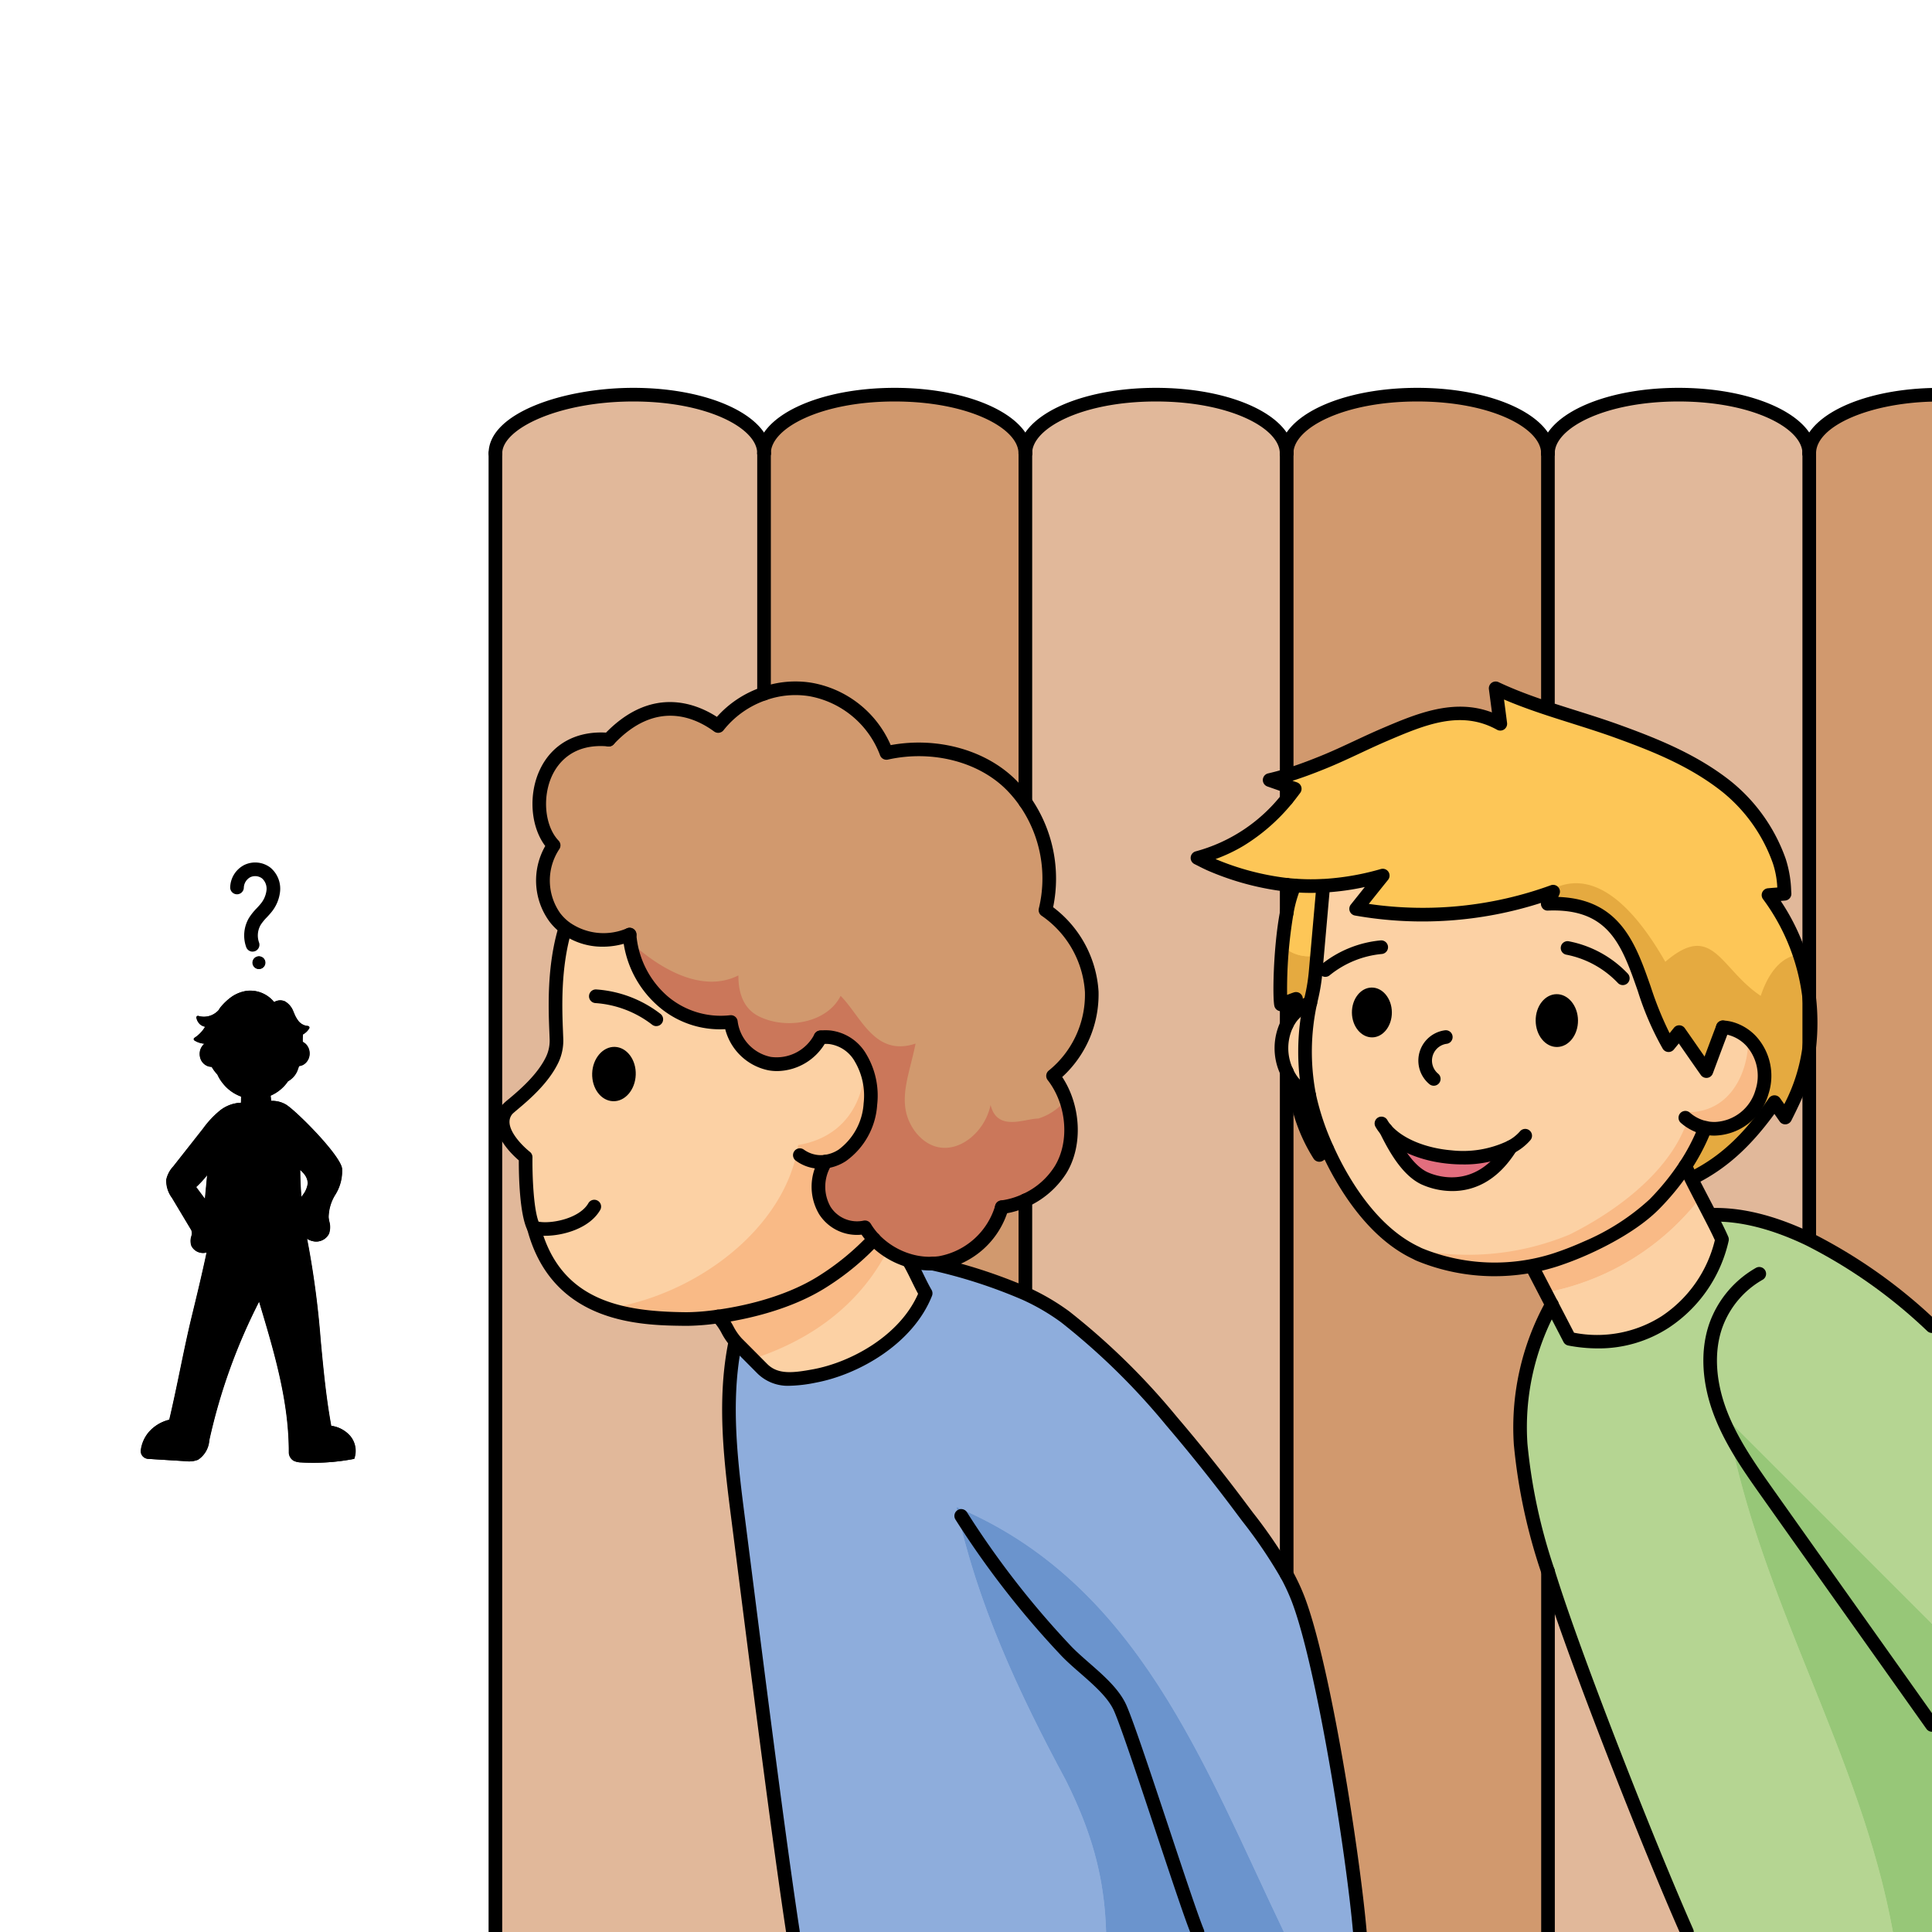 <svg id="Layer_1" data-name="Layer 1" xmlns="http://www.w3.org/2000/svg" width="100mm" height="100mm" viewBox="0 0 283.465 283.465">
  <g>
    <path d="M227.074,230.565a82.062,82.062,0,0,1-4.01-18.67,37.194,37.194,0,0,1,4.57-20.47c.84,1.62,1.69,3.25,2.6,5.01a18.747,18.747,0,0,0,14.05-2.48,19.726,19.726,0,0,0,8.32-12.09c-.4-.94-1.04-2.2-1.75-3.57l.1-.05c4.68-.16,9.62,1.27,14.42,3.57a75.134,75.134,0,0,1,18.04,12.76v88.89h-35.95c-5.64-12.77-16.09-39.35-19.96-51.53C227.354,231.475,227.214,231.025,227.074,230.565Z" fill="#b5d592"/>
    <path d="M283.414,57.925v136.65a75.134,75.134,0,0,0-18.04-12.76l.03-.06v-28.07c.01-.05.01-.11.02-.16a32.548,32.548,0,0,0-.02-7.12V66.515C265.4,61.935,273.374,58.185,283.414,57.925Z" fill="#d1996e"/>
    <path d="M265.4,153.685v28.07l-.03.06c-4.8-2.3-9.74-3.73-14.42-3.57l-.1.05c-.92-1.79-1.96-3.75-2.76-5.36l.21-.1c5.14-2.58,8.62-6.28,12-11.13.54.75,1.04,1.49,1.58,2.26C263.574,160.615,264.994,157.505,265.4,153.685Z" fill="#e1b89a"/>
    <path d="M265.4,146.405v7.28c-.41,3.82-1.83,6.93-3.52,10.28-.54-.77-1.04-1.51-1.58-2.26-3.38,4.85-6.86,8.55-12,11.13l-.21.1c-.34-.7-.64-1.32-.87-1.85a29.972,29.972,0,0,0,2.76-5.23l.1-.4c.14.03.3.06.45.09a6.376,6.376,0,0,0,.87.07,7.433,7.433,0,0,0,7.08-5.45,7.618,7.618,0,0,0-1.61-7.43,6.524,6.524,0,0,0-2.87-1.79,5.111,5.111,0,0,0-1.28-.21c-.87,2.28-1.56,4.14-2.41,6.42-1.34-1.9-2.65-3.81-3.99-5.72q-.78.975-1.56,1.92c-5.43-8.87-4.09-21.28-17.73-20.75.27-.6.53-1.19.79-1.78a56.3,56.3,0,0,1-28.9,2.52c1.3-1.63,2.59-3.26,3.9-4.88a39.529,39.529,0,0,1-8.27,1.47c-.15.01-.31.02-.46.02a31.251,31.251,0,0,1-4.22-.04c-.38-.02-.76-.06-1.14-.1-.05,0-.08-.01-.13-.01a39.719,39.719,0,0,1-10.65-2.82c-.81-.33-1.54-.72-2.31-1.11a25,25,0,0,0,13.09-8.62c.41-.49.79-1,1.18-1.52-.03-.02-.07-.02-.1-.04-.37-.12-.72-.25-1.08-.37-.83-.3-1.67-.59-2.5-.88.85-.2,1.68-.42,2.5-.67,1.79-.54,3.54-1.2,5.32-1.92,3.04-1.23,5.97-2.75,9.01-4.05,5.62-2.4,11.28-4.78,17.01-1.61-.22-1.73-.45-3.46-.68-5.21,1.73.82,3.5,1.52,5.29,2.16,3.93,1.41,7.96,2.52,11.98,3.94,5.82,2.09,11.58,4.35,16.55,8.27a24.448,24.448,0,0,1,7.8,11,17.3,17.3,0,0,1,.77,4.78c-.79.07-1.59.12-2.36.19A31.439,31.439,0,0,1,265.4,146.405Z" fill="#fdc657"/>
    <path d="M265.4,66.515v79.89a31.439,31.439,0,0,0-5.98-15.08c.77-.07,1.57-.12,2.36-.19a17.3,17.3,0,0,0-.77-4.78,24.448,24.448,0,0,0-7.8-11c-4.97-3.92-10.73-6.18-16.55-8.27-4.02-1.42-8.05-2.53-11.98-3.94l2.38-.06V66.515c0-4.75,8.59-8.61,19.17-8.61S265.4,61.765,265.4,66.515Z" fill="#e1b89a"/>
    <path d="M221.6,168.3a16.186,16.186,0,0,1-8.76,1.48c-4.21-.35-7.77-1.95-9.56-4.03,1.38,2.83,3.19,5.93,5.59,7.1C210.744,173.755,217.054,175.635,221.6,168.3Zm28.48-2.84-.1.4a29.972,29.972,0,0,1-2.76,5.23,37.686,37.686,0,0,1-4.44,5.49l-.12.12a34.627,34.627,0,0,1-9.92,6.37,46.789,46.789,0,0,1-4.6,1.79,29.539,29.539,0,0,1-3.36.86,29.049,29.049,0,0,1-16.48-1.61,3.847,3.847,0,0,1-.5-.24c-3.95-1.84-7.2-5.29-9.72-9.09a43.794,43.794,0,0,1-3.4-6.21,37.575,37.575,0,0,1-2.64-7.86c-.01-.07-.03-.13-.04-.2a33.886,33.886,0,0,1,.2-13.39c.05-.23.11-.46.16-.69a27.265,27.265,0,0,0,.63-3.93c.39-4.39,1.1-12.46,1.1-12.46v-.08c.15,0,.31-.01.46-.02a39.529,39.529,0,0,0,8.27-1.47c-1.31,1.62-2.6,3.25-3.9,4.88a56.3,56.3,0,0,0,28.9-2.52c-.26.59-.52,1.18-.79,1.78,13.64-.53,12.3,11.88,17.73,20.75q.78-.945,1.56-1.92c1.34,1.91,2.65,3.82,3.99,5.72.85-2.28,1.54-4.14,2.41-6.42a5.111,5.111,0,0,1,1.28.21,6.524,6.524,0,0,1,2.87,1.79,7.618,7.618,0,0,1,1.61,7.43,7.433,7.433,0,0,1-7.08,5.45,6.376,6.376,0,0,1-.87-.07C250.384,165.515,250.224,165.485,250.084,165.455Z" fill="#fcd1a4"/>
    <path d="M250.854,178.3c.71,1.37,1.35,2.63,1.75,3.57a19.726,19.726,0,0,1-8.32,12.09,18.747,18.747,0,0,1-14.05,2.48c-.91-1.76-1.76-3.39-2.6-5.01-.91-1.75-1.81-3.49-2.79-5.38l-.06-.33a29.539,29.539,0,0,0,3.36-.86,46.789,46.789,0,0,0,4.6-1.79,34.627,34.627,0,0,0,9.92-6.37l.12-.12a37.686,37.686,0,0,0,4.44-5.49c.23.53.53,1.15.87,1.85C248.894,174.545,249.934,176.505,250.854,178.3Z" fill="#fcd1a4"/>
    <path d="M247.464,283.465h-20.39v-52.9c.14.46.28.91.43,1.37C231.374,244.115,241.824,270.7,247.464,283.465Z" fill="#e1b89a"/>
    <path d="M231.474,149.705c.02,2.14-1.35,3.89-3.07,3.91s-3.12-1.71-3.14-3.85,1.35-3.88,3.06-3.9S231.444,147.565,231.474,149.705Z"/>
    <path d="M227.074,230.565v52.9h-27.6c-1.01-11.7-5.37-39.26-9.07-48.88a29.93,29.93,0,0,0-1.67-3.58v-73.77a7.623,7.623,0,0,0,1.16,1.83,24.191,24.191,0,0,0,3.63,10.39c.33-.22.83-.67,1.16-.89a43.794,43.794,0,0,0,3.4,6.21c2.52,3.8,5.77,7.25,9.72,9.09a3.847,3.847,0,0,0,.5.24,29.049,29.049,0,0,0,16.48,1.61l.06.33c.98,1.89,1.88,3.63,2.79,5.38a37.194,37.194,0,0,0-4.57,20.47A82.062,82.062,0,0,0,227.074,230.565Z" fill="#d1996e"/>
    <path d="M227.064,66.515v36.57l-2.38.06c-1.79-.64-3.56-1.34-5.29-2.16.23,1.75.46,3.48.68,5.21-5.73-3.17-11.39-.79-17.01,1.61-3.04,1.3-5.97,2.82-9.01,4.05-1.78.72-3.53,1.38-5.32,1.92V66.515h-.01c0-4.75,8.59-8.61,19.17-8.61S227.064,61.765,227.064,66.515Z" fill="#d1996e"/>
    <path d="M212.844,169.775a16.186,16.186,0,0,0,8.76-1.48c-4.55,7.34-10.86,5.46-12.73,4.55-2.4-1.17-4.21-4.27-5.59-7.1C205.074,167.825,208.634,169.425,212.844,169.775Z" fill="#e26e7e"/>
    <path d="M204.164,148.515c.02,2.02-1.28,3.68-2.89,3.69s-2.95-1.6-2.97-3.62,1.28-3.67,2.89-3.69S204.144,146.5,204.164,148.515Z"/>
    <path d="M175.644,283.465h-59.35c-2.35-15.38-6.14-45.79-7.99-60.23-1.1-8.58-2.2-17.33-.57-25.82l.34-.34q1.86,1.86,3.72,3.74c2.05,2.07,4.92,1.57,7.68,1.06,6.51-1.22,13.76-5.74,16.29-12.12-.84-1.44-1.53-3.13-2.37-4.57l.06-.19a10.809,10.809,0,0,0,3.34.4,74.705,74.705,0,0,1,13.55,4.38,32.343,32.343,0,0,1,5.89,3.43,100.7,100.7,0,0,1,15.6,15.29q5.34,6.255,10.26,12.85a83.6,83.6,0,0,1,6.64,9.66,29.93,29.93,0,0,1,1.67,3.58c3.7,9.62,8.06,37.18,9.07,48.88Z" fill="#8eaddc"/>
    <path d="M192.044,160.705a37.575,37.575,0,0,0,2.64,7.86c-.33.22-.83.67-1.16.89a24.191,24.191,0,0,1-3.63-10.39A6.455,6.455,0,0,0,192.044,160.705Z" fill="#fdc657"/>
    <path d="M194.094,129.955v.08s-.71,8.07-1.1,12.46a27.265,27.265,0,0,1-.63,3.93c-.05.23-.11.46-.16.69a6.719,6.719,0,0,0-2.33,1.59l-.03-.03c.07-.86.16-1.57.26-2.12-.39.12-.89.33-1.37.51a8.741,8.741,0,0,1-.84.3,60.1,60.1,0,0,1,.84-13.42,18.777,18.777,0,0,1,1.14-4.03A31.251,31.251,0,0,0,194.094,129.955Z" fill="#fdc657"/>
    <path d="M188.734,150.335a7.139,7.139,0,0,1,.52-.89,4.682,4.682,0,0,1,.62-.74,6.719,6.719,0,0,1,2.33-1.59,33.886,33.886,0,0,0-.2,13.39c.01.07.03.13.04.2a6.455,6.455,0,0,1-2.15-1.64,7.623,7.623,0,0,1-1.16-1.83v-.01a1.923,1.923,0,0,1-.12-.25A8.073,8.073,0,0,1,188.734,150.335Z" fill="#fcd1a4"/>
    <path d="M188.734,157.235v73.77a83.6,83.6,0,0,0-6.64-9.66q-4.92-6.6-10.26-12.85a100.7,100.7,0,0,0-15.6-15.29,32.343,32.343,0,0,0-5.89-3.43l.05-.11v-13.55a11.7,11.7,0,0,0,5.17-4.5c2.49-4.07,1.82-10-1.11-13.76a15.35,15.35,0,0,0,5.68-12.36,15.686,15.686,0,0,0-6.79-11.96,19.761,19.761,0,0,0-2.95-15.87V66.515h-.01c0-4.75,8.58-8.61,19.17-8.61s19.17,3.86,19.17,8.61h.01v47.26c-.82.25-1.65.47-2.5.67.83.29,1.67.58,2.5.88v1.93a25,25,0,0,1-13.09,8.62c.77.39,1.5.78,2.31,1.11a39.719,39.719,0,0,0,10.65,2.82c.05,0,.08.01.13.01v4.13a60.1,60.1,0,0,0-.84,13.42,8.741,8.741,0,0,0,.84-.3v3.27a8.073,8.073,0,0,0-.12,6.64,1.923,1.923,0,0,0,.12.25Z" fill="#e1b89a"/>
    <path d="M160.134,145.5a15.35,15.35,0,0,1-5.68,12.36c2.93,3.76,3.6,9.69,1.11,13.76a11.7,11.7,0,0,1-5.17,4.5,11.965,11.965,0,0,1-3.46,1.01v.01a11.568,11.568,0,0,1-9.14,8.18c-.33.04-.67.07-1,.08a10.809,10.809,0,0,1-3.34-.4,11.654,11.654,0,0,1-5.28-3.17,10.706,10.706,0,0,1-1.32-1.75,5.587,5.587,0,0,1-5.88-2.46,6.942,6.942,0,0,1,.11-7.17v-.01a5.913,5.913,0,0,0,2.45-.92,10.091,10.091,0,0,0,4.12-7.52,10.858,10.858,0,0,0-1.41-6.72,6.087,6.087,0,0,0-4.54-3.08,6.969,6.969,0,0,0-1.37.01,6.929,6.929,0,0,1-13.15-2.26,12.98,12.98,0,0,1-9.95-3.03,14.35,14.35,0,0,1-4.92-9.78,9.652,9.652,0,0,1-9.39-.99,7.787,7.787,0,0,1-1.58-1.56,9.257,9.257,0,0,1-.16-10.55c-4.19-4.39-2.48-16.49,8.08-15.51,6.49-6.92,12.8-4.4,16.06-2a14.48,14.48,0,0,1,6.73-4.75,13.86,13.86,0,0,1,6.76-.62,14.626,14.626,0,0,1,11.2,9.32c6.41-1.43,13.86.12,18.44,4.83a19.009,19.009,0,0,1,1.94,2.36,19.761,19.761,0,0,1,2.95,15.87A15.686,15.686,0,0,1,160.134,145.5Z" fill="#d1996e"/>
    <path d="M150.394,176.115v13.55l-.05.11a74.705,74.705,0,0,0-13.55-4.38c.33-.01.67-.04,1-.08a11.568,11.568,0,0,0,9.14-8.18v-.01A11.965,11.965,0,0,0,150.394,176.115Z" fill="#d1996e"/>
    <path d="M150.394,66.515v51.15a19.009,19.009,0,0,0-1.94-2.36c-4.58-4.71-12.03-6.26-18.44-4.83a14.626,14.626,0,0,0-11.2-9.32,13.86,13.86,0,0,0-6.76.62V66.515h-.01c0-4.75,8.58-8.61,19.17-8.61s19.17,3.86,19.17,8.61Z" fill="#d1996e"/>
    <path d="M133.394,185.185c.84,1.44,1.53,3.13,2.37,4.57-2.53,6.38-9.78,10.9-16.29,12.12-2.76.51-5.63,1.01-7.68-1.06q-1.86-1.875-3.72-3.74c-1.19-1.2-2.38-2.39-3.57-3.59l-.02-.22c4.82-.57,11.44-2.16,16.41-5.39a37.907,37.907,0,0,0,7.28-6.05,11.654,11.654,0,0,0,5.28,3.17Z" fill="#fcd1a4"/>
    <path d="M121.084,170.435v.01a6.942,6.942,0,0,0-.11,7.17,5.587,5.587,0,0,0,5.88,2.46,10.706,10.706,0,0,0,1.32,1.75,37.907,37.907,0,0,1-7.28,6.05c-4.97,3.23-11.59,4.82-16.41,5.39-.64.08-1.25.14-1.82.18-.86.06-1.63.09-2.28.08-7.86-.09-18.71-.99-22.06-13.22l-.03-.14c-1.34-2.41-1.22-10.38-1.22-10.38-1.04-.83-3.37-3.04-3.37-5.18a2.769,2.769,0,0,1,.65-1.79c.52-.65,4.92-3.66,6.67-7.45a6.558,6.558,0,0,0,.57-2.93c-.1-3.09-.62-9.91,1.29-16.23l.04-.06a9.652,9.652,0,0,0,9.39.99,14.35,14.35,0,0,0,4.92,9.78,12.98,12.98,0,0,0,9.95,3.03,6.929,6.929,0,0,0,13.15,2.26,6.969,6.969,0,0,1,1.37-.01,6.087,6.087,0,0,1,4.54,3.08,10.858,10.858,0,0,1,1.41,6.72,10.091,10.091,0,0,1-4.12,7.52A5.913,5.913,0,0,1,121.084,170.435Z" fill="#fcd1a4"/>
    <path d="M116.294,283.465H72.634V164.605H73.7c0,2.14,2.33,4.35,3.37,5.18,0,0-.12,7.97,1.22,10.38l.03.14c3.35,12.23,14.2,13.13,22.06,13.22.65.01,1.42-.02,2.28-.08.57-.04,1.18-.1,1.82-.18l.02.22c1.19,1.2,2.38,2.39,3.57,3.59l-.34.34c-1.63,8.49-.53,17.24.57,25.82C110.154,237.675,113.944,268.085,116.294,283.465Z" fill="#e1b89a"/>
    <path d="M112.054,66.515v35.26a14.48,14.48,0,0,0-6.73,4.75c-3.26-2.4-9.57-4.92-16.06,2-10.56-.98-12.27,11.12-8.08,15.51a9.257,9.257,0,0,0,.16,10.55,7.787,7.787,0,0,0,1.58,1.56l-.04.06c-1.91,6.32-1.39,13.14-1.29,16.23a6.558,6.558,0,0,1-.57,2.93c-1.75,3.79-6.15,6.8-6.67,7.45a2.769,2.769,0,0,0-.65,1.79h-1.07V66.515c0-4.75,9.65-8.61,20.24-8.61s19.17,3.86,19.17,8.61Z" fill="#e1b89a"/>
    <path d="M90.174,153.6c1.76.07,3.13,1.9,3.05,4.1s-1.57,3.94-3.34,3.87-3.12-1.89-3.05-4.09S88.414,153.535,90.174,153.6Z"/>
    <circle cx="37.964" cy="141.245" r="0.93"/>
    <path d="M51.354,210.685a4.471,4.471,0,0,0-2.79-1.49c-.76-4.13-1.16-8.4-1.55-12.54a132.364,132.364,0,0,0-1.76-13.65c-.08-.43-.16-.85-.24-1.27a2.608,2.608,0,0,0,.97.39,2.092,2.092,0,0,0,2.26-1.12,3.06,3.06,0,0,0,.03-1.82,4.357,4.357,0,0,1-.09-.6,6.386,6.386,0,0,1,.99-3.31,6.523,6.523,0,0,0,.98-3.84c-.31-2.06-6.97-8.7-8.31-9.42a3.992,3.992,0,0,0-2.09-.49.433.433,0,0,1-.01-.05c-.01-.17-.03-.35-.07-.72a5.889,5.889,0,0,0,2.04-1.46,5.41,5.41,0,0,0,.51-.65.405.405,0,0,0,.09-.05,3.114,3.114,0,0,0,1.39-1.78c.05-.13.09-.25.12-.34l.01-.06a1.593,1.593,0,0,0,.73-.25,1.9,1.9,0,0,0,.83-1.62,1.946,1.946,0,0,0-.52-1.33,1.69,1.69,0,0,0-.49-.35,9.783,9.783,0,0,1,.03-1.09,2.384,2.384,0,0,0,.92-.89.217.217,0,0,0,.01-.22.259.259,0,0,0-.19-.13,1.976,1.976,0,0,1-1.37-.7,4.412,4.412,0,0,1-.65-1.15c-.05-.11-.1-.23-.15-.35a2.841,2.841,0,0,0-1.22-1.42,1.685,1.685,0,0,0-1.57.12,4.512,4.512,0,0,0-3.88-1.67,5.176,5.176,0,0,0-2.39.92,8.379,8.379,0,0,0-1.67,1.61c-.04.07-.08.13-.12.2a.586.586,0,0,1-.13.17,2.354,2.354,0,0,1-.37.33,2.931,2.931,0,0,1-.84.44,2.9,2.9,0,0,1-1.7.03.2.2,0,0,0-.22.05.2.2,0,0,0-.07.2,1.739,1.739,0,0,0,.57,1.01,1.63,1.63,0,0,0,.71.32,4.965,4.965,0,0,1-1.57,1.63.228.228,0,0,0-.1.19.206.206,0,0,0,.1.19,3.194,3.194,0,0,0,1.47.48,1.914,1.914,0,0,0-.7,1.52,1.964,1.964,0,0,0,.09.59,1.787,1.787,0,0,0,1.21,1.22,1.611,1.611,0,0,0,.44.06h.02a5.6,5.6,0,0,0,.81,1.1l.03.03v.01a5.9,5.9,0,0,0,.52.92,7.293,7.293,0,0,0,.66.81,6.034,6.034,0,0,0,2.31,1.5l-.03.9a5.246,5.246,0,0,0-3.11,1.16,13.983,13.983,0,0,0-2.44,2.61l-4.4,5.59a4.072,4.072,0,0,0-1.01,1.92,4.192,4.192,0,0,0,.83,2.67l2.85,4.76a1.346,1.346,0,0,1-.01.89,2.276,2.276,0,0,0,.01,1.39,1.893,1.893,0,0,0,2.17.99.185.185,0,0,1,.07-.02c-.68,3.22-1.46,6.44-2.22,9.56-.61,2.53-1.15,5.14-1.67,7.66-.5,2.42-1.02,4.92-1.59,7.33a5.763,5.763,0,0,0-2.98,1.78,5.11,5.11,0,0,0-1.19,2.63,1.128,1.128,0,0,0,.23.9,1.153,1.153,0,0,0,.83.43l5.51.34a3.586,3.586,0,0,0,1.8-.21,3.7,3.7,0,0,0,1.65-2.86,84.435,84.435,0,0,1,7.32-20.36l.11.36c2.11,7.04,4.29,14.32,4.26,21.79a1.434,1.434,0,0,0,.71,1.22,2.549,2.549,0,0,0,1.07.24c.62.04,1.23.05,1.84.05a30.857,30.857,0,0,0,5.68-.52l.28-.05.08-.27A3.411,3.411,0,0,0,51.354,210.685Zm-21.3-34.77-1.3-1.75a16.052,16.052,0,0,0,1.63-1.77Zm14.14-.27c-.12-1.38-.17-2.71-.18-4a4.457,4.457,0,0,1,.57.58,2.236,2.236,0,0,1,.56,1.39,3.521,3.521,0,0,1-.8,1.8C44.294,175.5,44.244,175.575,44.194,175.645Z"/>
  </g>
  <path d="M277.734,283.465h5.73v-45.22q-15.063-15.066-30.129-30.13C258.115,234.888,272.946,257.092,277.734,283.465Z" fill="#97c778"/>
  <path d="M265.424,181.815c-4.8-2.3-9.739-3.73-14.419-3.57l-.1.05c.711,1.37,1.351,2.63,1.75,3.57a19.721,19.721,0,0,1-8.319,12.09,18.747,18.747,0,0,1-14.05,2.48c-.91-1.76-1.76-3.39-2.6-5.01a37.185,37.185,0,0,0-4.57,20.47,82.008,82.008,0,0,0,4.01,18.67c.14.46.279.91.429,1.37,3.87,12.18,14.321,38.76,19.961,51.53h30.219c-4.788-26.373-19.619-48.577-24.4-75.35q15.064,15.064,30.129,30.13v-43.67A75.094,75.094,0,0,0,265.424,181.815Z" fill="#b5d592"/>
  <path d="M283.465,57.925v136.65a75.134,75.134,0,0,0-18.04-12.76l.03-.06v-28.07c.01-.05.01-.11.02-.16a32.548,32.548,0,0,0-.02-7.12V66.515C265.455,61.935,273.425,58.185,283.465,57.925Z" fill="#d1996e"/>
  <path d="M265.455,153.685v28.07l-.03.06c-4.8-2.3-9.74-3.73-14.42-3.57l-.1.05c-.92-1.79-1.96-3.75-2.76-5.36l.21-.1c5.14-2.58,8.62-6.28,12-11.13.54.75,1.04,1.49,1.58,2.26C263.625,160.615,265.045,157.505,265.455,153.685Z" fill="#e1b89a"/>
  <path d="M244.335,141.115c7-6,8,1,14,5,1.224-3.675,3.2-5.839,5.7-6.054a33.841,33.841,0,0,0-4.557-8.736c.77-.07,1.57-.12,2.36-.19a17.378,17.378,0,0,0-.77-4.78,24.455,24.455,0,0,0-7.8-11c-4.97-3.92-10.73-6.18-16.551-8.27-4.02-1.42-8.049-2.53-11.979-3.94-1.791-.64-3.561-1.34-5.291-2.16.23,1.75.46,3.48.681,5.21-5.73-3.17-11.39-.79-17.01,1.61-3.04,1.3-5.97,2.82-9.01,4.05-1.78.72-3.53,1.38-5.32,1.92-.821.25-1.651.47-2.5.67.83.29,1.67.58,2.5.88.36.12.71.25,1.08.37.03.02.07.02.1.04-.389.52-.77,1.03-1.179,1.52a25,25,0,0,1-13.091,8.62c.77.39,1.5.78,2.311,1.11a39.712,39.712,0,0,0,10.649,2.82c.051,0,.081.01.131.01.38.04.76.08,1.139.1a31.268,31.268,0,0,0,4.221.04c.15,0,.31-.01.46-.02a39.54,39.54,0,0,0,8.27-1.47c-1.31,1.62-2.6,3.25-3.9,4.88a56.194,56.194,0,0,0,27.305-1.98C233.884,125.833,240.493,134.392,244.335,141.115Z" fill="#fdc657"/>
  <path d="M258.335,146.115c-6-4-7-11-14-5-3.842-6.723-10.451-15.282-18.055-9.75.532-.173,1.063-.351,1.595-.54-.26.59-.52,1.18-.79,1.78,13.64-.53,12.3,11.88,17.73,20.75q.78-.945,1.56-1.92c1.339,1.91,2.65,3.82,3.99,5.72.849-2.28,1.539-4.14,2.41-6.42a5.1,5.1,0,0,1,1.279.21,6.524,6.524,0,0,1,2.87,1.79,7.616,7.616,0,0,1,1.611,7.43,7.433,7.433,0,0,1-7.08,5.45,6.376,6.376,0,0,1-.87-.07c-.15-.03-.31-.06-.451-.09l-.1.4a29.972,29.972,0,0,1-2.76,5.23c.23.53.529,1.15.87,1.85l.21-.1c5.14-2.58,8.62-6.28,12-11.13.54.75,1.04,1.49,1.58,2.26,1.69-3.35,3.11-6.46,3.52-10.28v-7.28a29.55,29.55,0,0,0-1.423-6.344C261.537,140.276,259.559,142.44,258.335,146.115Z" fill="#e5aa40"/>
  <path d="M265.455,66.515v79.89a31.439,31.439,0,0,0-5.98-15.08c.77-.07,1.57-.12,2.36-.19a17.3,17.3,0,0,0-.77-4.78,24.448,24.448,0,0,0-7.8-11c-4.97-3.92-10.73-6.18-16.55-8.27-4.02-1.42-8.05-2.53-11.98-3.94l2.38-.06V66.515c0-4.75,8.59-8.61,19.17-8.61S265.455,61.765,265.455,66.515Z" fill="#e1b89a"/>
  <path d="M230.335,181.115c7.375-3.688,15.585-9.93,17.608-17.934a10.416,10.416,0,0,1-1.608-.066,10.416,10.416,0,0,0,1.608.066,15.556,15.556,0,0,0,.392-2.066,15.556,15.556,0,0,1-.392,2.066c5.906-.173,8.592-5.715,8.574-10.83a6.493,6.493,0,0,0-2.463-1.406,5.1,5.1,0,0,0-1.279-.21c-.871,2.28-1.561,4.14-2.41,6.42-1.34-1.9-2.651-3.81-3.99-5.72q-.78.975-1.56,1.92c-5.431-8.87-4.09-21.28-17.73-20.75.27-.6.53-1.19.79-1.78a56.3,56.3,0,0,1-28.9,2.52c1.3-1.63,2.59-3.26,3.9-4.88a39.54,39.54,0,0,1-8.27,1.47c-.15.01-.31.02-.46.02v.08s-.71,8.07-1.1,12.46a27.4,27.4,0,0,1-.63,3.93c-.05.23-.111.46-.16.69a33.912,33.912,0,0,0-.2,13.39c.011.07.031.13.04.2a37.645,37.645,0,0,0,2.641,7.86,43.785,43.785,0,0,0,3.4,6.21,26.7,26.7,0,0,0,8.135,8.237A38.808,38.808,0,0,0,230.335,181.115Zm-21.411-8.27c-2.4-1.17-4.21-4.27-5.589-7.1,1.79,2.08,5.35,3.68,9.56,4.03a16.182,16.182,0,0,0,8.759-1.48C217.105,175.635,210.8,173.755,208.924,172.845Z" fill="#fcd1a4"/>
  <path d="M256.924,152.735c-.127-.137-.269-.259-.407-.384.018,5.115-2.668,10.657-8.574,10.83-2.023,8-10.233,14.246-17.608,17.934a38.808,38.808,0,0,1-24.066,1.9,16.937,16.937,0,0,0,1.586.853,3.785,3.785,0,0,0,.5.24,29.049,29.049,0,0,0,16.48,1.61,29.523,29.523,0,0,0,3.359-.86,46.7,46.7,0,0,0,4.6-1.79,34.608,34.608,0,0,0,9.919-6.37l.121-.12a37.686,37.686,0,0,0,4.44-5.49,29.972,29.972,0,0,0,2.76-5.23l.1-.4c.141.03.3.06.451.09a6.376,6.376,0,0,0,.87.07,7.433,7.433,0,0,0,7.08-5.45A7.616,7.616,0,0,0,256.924,152.735Z" fill="#f9ba86"/>
  <path d="M249.537,175.657c-.5-.953-.977-1.885-1.392-2.722-.341-.7-.64-1.32-.87-1.85a37.686,37.686,0,0,1-4.44,5.49l-.121.12a34.608,34.608,0,0,1-9.919,6.37,46.7,46.7,0,0,1-4.6,1.79,29.523,29.523,0,0,1-3.359.86l.06.33c.65,1.254,1.262,2.436,1.869,3.605A37.442,37.442,0,0,0,249.537,175.657Z" fill="#f9ba86"/>
  <path d="M250.9,178.3c-.441-.86-.91-1.758-1.367-2.638a37.442,37.442,0,0,1-22.773,13.993l.921,1.775c.84,1.62,1.69,3.25,2.6,5.01a18.747,18.747,0,0,0,14.05-2.48,19.721,19.721,0,0,0,8.319-12.09C252.255,180.925,251.615,179.665,250.9,178.3Z" fill="#fcd1a4"/>
  <path d="M247.515,283.465h-20.39v-52.9c.14.46.28.91.43,1.37C231.425,244.115,241.875,270.7,247.515,283.465Z" fill="#e1b89a"/>
  <path d="M231.525,149.705c.02,2.14-1.35,3.89-3.07,3.91s-3.12-1.71-3.14-3.85,1.35-3.88,3.06-3.9S231.5,147.565,231.525,149.705Z"/>
  <path d="M227.125,230.565v52.9h-27.6c-1.01-11.7-5.37-39.26-9.07-48.88a29.93,29.93,0,0,0-1.67-3.58v-73.77a7.623,7.623,0,0,0,1.16,1.83,24.191,24.191,0,0,0,3.63,10.39c.33-.22.83-.67,1.16-.89a43.794,43.794,0,0,0,3.4,6.21c2.52,3.8,5.77,7.25,9.72,9.09a3.847,3.847,0,0,0,.5.24,29.049,29.049,0,0,0,16.48,1.61l.06.33c.98,1.89,1.88,3.63,2.79,5.38a37.194,37.194,0,0,0-4.57,20.47A82.062,82.062,0,0,0,227.125,230.565Z" fill="#d1996e"/>
  <path d="M227.115,66.515v36.57l-2.38.06c-1.79-.64-3.56-1.34-5.29-2.16.23,1.75.46,3.48.68,5.21-5.73-3.17-11.39-.79-17.01,1.61-3.04,1.3-5.97,2.82-9.01,4.05-1.78.72-3.53,1.38-5.32,1.92V66.515h-.01c0-4.75,8.59-8.61,19.17-8.61S227.115,61.765,227.115,66.515Z" fill="#d1996e"/>
  <path d="M212.9,169.775a16.186,16.186,0,0,0,8.76-1.48c-4.55,7.34-10.86,5.46-12.73,4.55-2.4-1.17-4.21-4.27-5.59-7.1C205.125,167.825,208.685,169.425,212.9,169.775Z" fill="#e26e7e"/>
  <path d="M204.215,148.515c.02,2.02-1.28,3.68-2.89,3.69s-2.95-1.6-2.97-3.62,1.28-3.67,2.89-3.69S204.2,146.5,204.215,148.515Z"/>
  <path d="M140.335,221.115c3,14,9,27,16,40,3.749,7.5,5.717,14.138,5.953,22.35h26.091C176.653,259.024,167.005,232.3,140.335,221.115Z" fill="#6b94cd"/>
  <path d="M190.455,234.585a29.93,29.93,0,0,0-1.67-3.58,83.6,83.6,0,0,0-6.64-9.66q-4.92-6.6-10.261-12.85a100.648,100.648,0,0,0-15.6-15.29,32.343,32.343,0,0,0-5.89-3.43,74.715,74.715,0,0,0-13.551-4.38,10.8,10.8,0,0,1-3.339-.4l-.061.19c.841,1.44,1.531,3.13,2.371,4.57-2.53,6.38-9.78,10.9-16.29,12.12-2.76.51-5.63,1.01-7.681-1.06q-1.858-1.875-3.719-3.74l-.34.34c-1.631,8.49-.53,17.24.57,25.82,1.85,14.44,5.64,44.85,7.989,60.23h45.944c-.236-8.212-2.2-14.852-5.953-22.35-7-13-13-26-16-40,26.67,11.184,36.318,37.909,48.044,62.35h11.146C198.515,271.765,194.154,244.205,190.455,234.585Z" fill="#8eaddc"/>
  <path d="M192.1,160.705a37.575,37.575,0,0,0,2.64,7.86c-.33.22-.83.67-1.16.89a24.191,24.191,0,0,1-3.63-10.39A6.455,6.455,0,0,0,192.1,160.705Z" fill="#fdc657"/>
  <path d="M188.145,138.741a51.149,51.149,0,0,0-.2,8.624,8.753,8.753,0,0,0,.841-.3c.48-.18.98-.39,1.369-.51-.1.55-.19,1.26-.259,2.12l.029.03a6.722,6.722,0,0,1,2.331-1.59c.049-.23.11-.46.16-.69a27.4,27.4,0,0,0,.63-3.93c.062-.7.132-1.5.206-2.332A5.543,5.543,0,0,1,188.145,138.741Z" fill="#e5aa40"/>
  <path d="M194.145,129.955a31.268,31.268,0,0,1-4.221-.04,18.78,18.78,0,0,0-1.139,4.03c-.289,1.523-.5,3.18-.64,4.8a5.543,5.543,0,0,0,5.106,1.422c.392-4.427.894-10.128.894-10.128Z" fill="#fdc657"/>
  <path d="M188.785,150.335a7.139,7.139,0,0,1,.52-.89,4.682,4.682,0,0,1,.62-.74,6.719,6.719,0,0,1,2.33-1.59,33.886,33.886,0,0,0-.2,13.39c.01.07.03.13.04.2a6.455,6.455,0,0,1-2.15-1.64,7.623,7.623,0,0,1-1.16-1.83v-.01a1.923,1.923,0,0,1-.12-.25A8.073,8.073,0,0,1,188.785,150.335Z" fill="#fcd1a4"/>
  <path d="M188.785,157.235v73.77a83.6,83.6,0,0,0-6.64-9.66q-4.92-6.6-10.26-12.85a100.7,100.7,0,0,0-15.6-15.29,32.343,32.343,0,0,0-5.89-3.43l.05-.11v-13.55a11.7,11.7,0,0,0,5.17-4.5c2.49-4.07,1.82-10-1.11-13.76a15.35,15.35,0,0,0,5.68-12.36,15.686,15.686,0,0,0-6.79-11.96,19.761,19.761,0,0,0-2.95-15.87V66.515h-.01c0-4.75,8.58-8.61,19.17-8.61s19.17,3.86,19.17,8.61h.01v47.26c-.82.25-1.65.47-2.5.67.83.29,1.67.58,2.5.88v1.93a25,25,0,0,1-13.09,8.62c.77.39,1.5.78,2.31,1.11a39.719,39.719,0,0,0,10.65,2.82c.05,0,.08.01.13.01v4.13a60.1,60.1,0,0,0-.84,13.42,8.741,8.741,0,0,0,.84-.3v3.27a8.073,8.073,0,0,0-.12,6.64,1.923,1.923,0,0,0,.12.25Z" fill="#e1b89a"/>
  <path d="M160.185,145.5a15.686,15.686,0,0,0-6.79-11.96,19.758,19.758,0,0,0-2.951-15.87,19,19,0,0,0-1.939-2.36c-4.581-4.71-12.03-6.26-18.44-4.83a14.626,14.626,0,0,0-11.2-9.32,13.859,13.859,0,0,0-6.76.62,14.475,14.475,0,0,0-6.73,4.75c-3.26-2.4-9.571-4.92-16.06,2-10.56-.98-12.27,11.12-8.08,15.51a9.257,9.257,0,0,0,.16,10.55,7.761,7.761,0,0,0,1.58,1.56,9.55,9.55,0,0,0,8.639,1.24c-.092-.09-.191-.181-.279-.27.088.089.187.18.279.27.25-.08.5-.15.751-.25.025.362.077.722.131,1.081,4.1,3.737,10.381,7.628,15.839,4.9q0,4.5,3,6c4,2,10,1,12-3,3,3,5,9,11,7-1,5-3,9,0,13,4,5,10,1,11-4,1,4,5,2,7,2a8.283,8.283,0,0,0,4.044-2.759,12.282,12.282,0,0,0-1.874-3.5A15.35,15.35,0,0,0,160.185,145.5Z" fill="#d1996e"/>
  <path d="M152.335,164.115c-2,0-6,2-7-2-1,5-7,9-11,4-3-4-1-8,0-13-6,2-8-4-11-7-2,4-8,5-12,3q-3-1.5-3-6c-5.458,2.729-11.737-1.162-15.839-4.9a14.366,14.366,0,0,0,4.789,8.7,12.98,12.98,0,0,0,9.95,3.03,6.929,6.929,0,0,0,13.149,2.26,6.979,6.979,0,0,1,1.371-.01,6.087,6.087,0,0,1,4.54,3.08,10.858,10.858,0,0,1,1.41,6.72,10.091,10.091,0,0,1-4.12,7.52,5.912,5.912,0,0,1-2.451.92v.01a6.942,6.942,0,0,0-.109,7.17,5.586,5.586,0,0,0,5.879,2.46,10.769,10.769,0,0,0,1.321,1.75,11.654,11.654,0,0,0,5.28,3.17,10.8,10.8,0,0,0,3.339.4c.33-.01.671-.04,1-.08a11.568,11.568,0,0,0,9.141-8.18v-.01a11.959,11.959,0,0,0,3.459-1.01,11.7,11.7,0,0,0,5.171-4.5,12.29,12.29,0,0,0,.764-10.259A8.283,8.283,0,0,1,152.335,164.115Z" fill="#cb775a"/>
  <path d="M150.445,176.115v13.55l-.05.11a74.705,74.705,0,0,0-13.55-4.38c.33-.01.67-.04,1-.08a11.568,11.568,0,0,0,9.14-8.18v-.01A11.965,11.965,0,0,0,150.445,176.115Z" fill="#d1996e"/>
  <path d="M150.445,66.515v51.15a19.009,19.009,0,0,0-1.94-2.36c-4.58-4.71-12.03-6.26-18.44-4.83a14.626,14.626,0,0,0-11.2-9.32,13.86,13.86,0,0,0-6.76.62V66.515h-.01c0-4.75,8.58-8.61,19.17-8.61s19.17,3.86,19.17,8.61Z" fill="#d1996e"/>
  <path d="M133.444,185.185l.061-.19a11.726,11.726,0,0,1-3.276-1.523c-4.23,8.176-11.479,13.22-19.8,15.919.473.475.945.948,1.416,1.424,2.051,2.07,4.921,1.57,7.681,1.06,6.51-1.22,13.76-5.74,16.29-12.12C134.975,188.315,134.285,186.625,133.444,185.185Z" fill="#fcd1a4"/>
  <path d="M130.229,183.472a11.32,11.32,0,0,1-2-1.647,37.918,37.918,0,0,1-7.281,6.05c-4.969,3.23-11.589,4.82-16.409,5.39l.839.261c1.19,1.2,1.561,2.349,2.751,3.549.768.768,1.535,1.543,2.3,2.316C118.75,196.692,126,191.648,130.229,183.472Z" fill="#f9ba86"/>
  <path d="M117.115,168c-.258.042-.511.09-.78.12.269-.03.522-.078.78-.12a19.274,19.274,0,0,0,.22-2.88,19.274,19.274,0,0,1-.22,2.88c6.429-1.051,9.551-5.853,9.784-11.539a9.091,9.091,0,0,0-.6-1.181,6.087,6.087,0,0,0-4.54-3.08,6.979,6.979,0,0,0-1.371.01,6.929,6.929,0,0,1-13.149-2.26,12.98,12.98,0,0,1-9.95-3.03,14.35,14.35,0,0,1-4.92-9.78,9.652,9.652,0,0,1-9.39-.99l-.04.06c-1.91,6.32-1.39,13.14-1.29,16.23a6.572,6.572,0,0,1-.57,2.93c-1.75,3.79-6.151,6.8-6.671,7.45a2.768,2.768,0,0,0-.649,1.79c0,2.14,2.33,4.35,3.37,5.18,0,0-.12,7.97,1.219,10.38l.031.14c1.858,6.784,6.026,10.079,10.71,11.686C102.116,190.1,115.284,180.187,117.115,168Z" fill="#fcd1a4"/>
  <path d="M126.9,180.075a5.586,5.586,0,0,1-5.879-2.46,6.942,6.942,0,0,1,.109-7.17v-.01a5.912,5.912,0,0,0,2.451-.92,10.091,10.091,0,0,0,4.12-7.52,11.3,11.3,0,0,0-.806-5.539c-.233,5.686-3.355,10.488-9.784,11.539-1.831,12.192-15,22.1-28.03,24a36.513,36.513,0,0,0,11.35,1.534c.65.01,1.42-.02,2.279-.08.571-.04,1.181-.1,1.821-.18,4.82-.57,11.44-2.16,16.409-5.39a37.918,37.918,0,0,0,7.281-6.05A10.769,10.769,0,0,1,126.9,180.075Z" fill="#f9ba86"/>
  <path d="M116.345,283.465H72.685V164.605h1.07c0,2.14,2.33,4.35,3.37,5.18,0,0-.12,7.97,1.22,10.38l.03.14c3.35,12.23,14.2,13.13,22.06,13.22.65.01,1.42-.02,2.28-.08.57-.04,1.18-.1,1.82-.18l.839-.108c1.19,1.2,1.561,2.718,2.751,3.918l-.34.34c-1.63,8.49-.53,17.24.57,25.82C110.205,237.675,114,268.085,116.345,283.465Z" fill="#e1b89a"/>
  <path d="M112.105,66.515v35.26a14.48,14.48,0,0,0-6.73,4.75c-3.26-2.4-9.57-4.92-16.06,2-10.56-.98-12.27,11.12-8.08,15.51a9.257,9.257,0,0,0,.16,10.55,7.787,7.787,0,0,0,1.58,1.56l-.04.06c-1.91,6.32-1.39,13.14-1.29,16.23a6.558,6.558,0,0,1-.57,2.93c-1.75,3.79-6.15,6.8-6.67,7.45a2.769,2.769,0,0,0-.65,1.79h-1.07V66.515c0-4.75,9.65-8.61,20.24-8.61s19.17,3.86,19.17,8.61Z" fill="#e1b89a"/>
  <path d="M90.225,153.6c1.76.07,3.13,1.9,3.05,4.1s-1.57,3.94-3.34,3.87-3.12-1.89-3.05-4.09S88.465,153.535,90.225,153.6Z"/>
  <circle cx="38.015" cy="141.245" r="0.93"/>
  <path d="M51.4,210.685a4.469,4.469,0,0,0-2.789-1.49c-.76-4.13-1.16-8.4-1.55-12.54a132.364,132.364,0,0,0-1.76-13.65c-.08-.43-.16-.85-.24-1.27a2.6,2.6,0,0,0,.97.39,2.093,2.093,0,0,0,2.26-1.12,3.068,3.068,0,0,0,.03-1.82,4.357,4.357,0,0,1-.09-.6,6.386,6.386,0,0,1,.99-3.31,6.53,6.53,0,0,0,.98-3.84c-.31-2.06-6.97-8.7-8.31-9.42a3.992,3.992,0,0,0-2.09-.49.433.433,0,0,1-.01-.05c-.01-.17-.03-.35-.07-.72a5.9,5.9,0,0,0,2.04-1.46,5.41,5.41,0,0,0,.51-.65.405.405,0,0,0,.09-.05,3.114,3.114,0,0,0,1.39-1.78c.05-.13.09-.25.12-.34l.01-.06a1.593,1.593,0,0,0,.73-.25,1.9,1.9,0,0,0,.829-1.62,1.945,1.945,0,0,0-.519-1.33,1.69,1.69,0,0,0-.49-.35,10.034,10.034,0,0,1,.029-1.09,2.379,2.379,0,0,0,.921-.89.217.217,0,0,0,.01-.22.259.259,0,0,0-.19-.13,1.976,1.976,0,0,1-1.37-.7,4.412,4.412,0,0,1-.65-1.15c-.05-.11-.1-.23-.15-.35a2.846,2.846,0,0,0-1.22-1.42,1.684,1.684,0,0,0-1.57.12,4.512,4.512,0,0,0-3.88-1.67,5.176,5.176,0,0,0-2.39.92,8.379,8.379,0,0,0-1.67,1.61c-.04.07-.08.13-.12.2a.586.586,0,0,1-.13.17,2.4,2.4,0,0,1-.37.33,2.931,2.931,0,0,1-.84.44,2.9,2.9,0,0,1-1.7.03.2.2,0,0,0-.22.05.2.2,0,0,0-.07.2,1.739,1.739,0,0,0,.57,1.01,1.63,1.63,0,0,0,.71.32,4.965,4.965,0,0,1-1.57,1.63.228.228,0,0,0-.1.19.207.207,0,0,0,.1.19,3.194,3.194,0,0,0,1.47.48,1.914,1.914,0,0,0-.7,1.52,1.964,1.964,0,0,0,.09.59,1.787,1.787,0,0,0,1.21,1.22,1.611,1.611,0,0,0,.44.06h.02a5.6,5.6,0,0,0,.81,1.1l.03.03v.01a5.9,5.9,0,0,0,.52.92,7.293,7.293,0,0,0,.66.81,6.034,6.034,0,0,0,2.31,1.5l-.03.9a5.246,5.246,0,0,0-3.11,1.16,13.983,13.983,0,0,0-2.44,2.61l-4.4,5.59a4.08,4.08,0,0,0-1.009,1.92,4.192,4.192,0,0,0,.83,2.67l2.85,4.76a1.346,1.346,0,0,1-.01.89,2.276,2.276,0,0,0,.01,1.39,1.893,1.893,0,0,0,2.17.99.185.185,0,0,1,.07-.02c-.68,3.22-1.46,6.44-2.22,9.56-.61,2.53-1.15,5.14-1.671,7.66-.5,2.42-1.02,4.92-1.589,7.33a5.763,5.763,0,0,0-2.98,1.78,5.11,5.11,0,0,0-1.19,2.63,1.128,1.128,0,0,0,.23.9,1.153,1.153,0,0,0,.83.43l5.51.34a3.586,3.586,0,0,0,1.8-.21,3.7,3.7,0,0,0,1.65-2.86,84.435,84.435,0,0,1,7.32-20.36l.11.36c2.11,7.04,4.289,14.32,4.26,21.79a1.431,1.431,0,0,0,.71,1.22,2.548,2.548,0,0,0,1.069.24c.621.04,1.231.05,1.841.05a30.854,30.854,0,0,0,5.679-.52l.281-.05.08-.27A3.409,3.409,0,0,0,51.4,210.685Zm-21.3-34.77-1.3-1.75a16.052,16.052,0,0,0,1.63-1.77Zm14.14-.27c-.12-1.38-.17-2.71-.18-4a4.522,4.522,0,0,1,.57.58,2.234,2.234,0,0,1,.559,1.39,3.511,3.511,0,0,1-.8,1.8C44.345,175.5,44.3,175.575,44.245,175.645Z"/>
  <g>
    <path d="M120.494,171.484a6.136,6.136,0,0,1-3.717-1.182,1,1,0,0,1,1.155-1.635,4.331,4.331,0,0,0,2.107.8,4.458,4.458,0,0,0,.455.015,3.333,3.333,0,0,0,.5-.04,4.907,4.907,0,0,0,2.051-.77,9.14,9.14,0,0,0,3.667-6.778,9.833,9.833,0,0,0-1.266-6.1,5.087,5.087,0,0,0-3.785-2.61,6.1,6.1,0,0,0-1.164.009,1,1,0,0,1-.221-1.988,7.826,7.826,0,0,1,1.57-.012,7.039,7.039,0,0,1,5.3,3.551,11.837,11.837,0,0,1,1.554,7.343,11.01,11.01,0,0,1-4.574,8.262,6.876,6.876,0,0,1-2.865,1.072A5.6,5.6,0,0,1,120.494,171.484Z"/>
    <path d="M96.294,150.554a1,1,0,0,1-.613-.21,15.3,15.3,0,0,0-8.322-3.171,1,1,0,0,1,.131-2,17.321,17.321,0,0,1,9.419,3.588,1,1,0,0,1-.615,1.789Z"/>
    <path d="M78.346,181.165a1,1,0,0,1-.875-.514c-1.277-2.3-1.357-8.5-1.35-10.4-1.128-.972-3.366-3.21-3.366-5.647a3.773,3.773,0,0,1,.871-2.418,8.468,8.468,0,0,1,1.039-.949c1.485-1.252,4.25-3.582,5.5-6.291a5.522,5.522,0,0,0,.479-2.481l-.04-1.026c-.138-3.382-.4-9.676,1.373-15.523a1,1,0,1,1,1.914.578c-1.67,5.525-1.421,11.6-1.288,14.863l.04,1.045a7.516,7.516,0,0,1-.66,3.378c-1.44,3.118-4.425,5.635-6.03,6.986-.323.273-.689.582-.774.679a1.77,1.77,0,0,0-.425,1.159c0,1.586,1.882,3.512,2.994,4.4a1,1,0,0,1,.376.8c-.032,2.143.1,8.095,1.094,9.878a1,1,0,0,1-.388,1.361A.992.992,0,0,1,78.346,181.165Z"/>
    <path d="M100.7,194.526l-.285,0c-6.243-.071-19.246-.22-23.008-13.956a1,1,0,0,1,1.93-.527c2.956,10.793,11.89,12.378,21.106,12.483.595.009,1.314-.014,2.2-.077.551-.038,1.143-.1,1.764-.175,2.919-.345,10.308-1.544,15.989-5.236a37.365,37.365,0,0,0,7.022-5.806,1,1,0,1,1,1.607,1.19,38.456,38.456,0,0,1-7.559,6.306c-6.015,3.909-13.766,5.171-16.818,5.532-.651.082-1.28.143-1.866.184C101.974,194.5,101.289,194.526,100.7,194.526Z"/>
    <path d="M79.964,181.316a6.787,6.787,0,0,1-1.741-.2,1,1,0,0,1,.523-1.93c1.789.487,6.225-.3,7.582-2.654a1,1,0,0,1,1.733,1C86.512,180.221,82.656,181.316,79.964,181.316Z"/>
    <path d="M146.983,178.125a1,1,0,0,1-.132-1.991,10.9,10.9,0,0,0,3.17-.925,10.766,10.766,0,0,0,4.741-4.116c2.2-3.6,1.754-9.03-1.046-12.624a1,1,0,0,1,.166-1.4,14.346,14.346,0,0,0,5.3-11.541,14.71,14.71,0,0,0-6.355-11.17,1,1,0,0,1-.406-1.071,18.723,18.723,0,0,0-2.8-15.055,17.957,17.957,0,0,0-1.84-2.238c-4.1-4.216-10.971-6-17.5-4.547a1,1,0,0,1-1.16-.64,13.684,13.684,0,0,0-10.419-8.668,12.88,12.88,0,0,0-6.27.577,13.569,13.569,0,0,0-6.269,4.419,1,1,0,0,1-1.382.192c-2.868-2.111-8.595-4.672-14.738,1.879a1,1,0,1,1-1.459-1.369c6.843-7.3,13.441-4.694,16.6-2.657a15.461,15.461,0,0,1,6.591-4.355,14.905,14.905,0,0,1,7.245-.66,15.554,15.554,0,0,1,11.664,9.159c6.941-1.27,14.134.757,18.533,5.28a20.073,20.073,0,0,1,2.046,2.489,20.8,20.8,0,0,1,3.253,16.015,16.759,16.759,0,0,1,6.663,12.348,16.412,16.412,0,0,1-5.33,12.561c2.774,4.2,3.073,10.1.613,14.116a13.221,13.221,0,0,1-9.349,5.98A1.043,1.043,0,0,1,146.983,178.125Z"/>
    <path d="M114.013,157.149a7.16,7.16,0,0,1-1.256-.11A8.245,8.245,0,0,1,106.406,151a13.766,13.766,0,0,1-9.773-3.323,15.276,15.276,0,0,1-5.267-10.47,1,1,0,0,1,.929-1.068,1.017,1.017,0,0,1,1.067.929,13.44,13.44,0,0,0,4.573,9.09,12.041,12.041,0,0,0,9.214,2.794,1,1,0,0,1,1.08.889,6.143,6.143,0,0,0,4.879,5.232,6.242,6.242,0,0,0,6.379-3.308,1,1,0,0,1,1.8.885A8.3,8.3,0,0,1,114.013,157.149Z"/>
    <path d="M136.406,186.4a11.944,11.944,0,0,1-3.167-.445,12.737,12.737,0,0,1-5.741-3.447,11.866,11.866,0,0,1-1.087-1.358,6.577,6.577,0,0,1-6.223-2.991,7.917,7.917,0,0,1,.122-8.283,1,1,0,1,1,1.65,1.13,5.958,5.958,0,0,0-.1,6.055,4.6,4.6,0,0,0,4.858,2.028,1.006,1.006,0,0,1,1.044.465,9.629,9.629,0,0,0,1.2,1.587,10.7,10.7,0,0,0,4.816,2.887,9.711,9.711,0,0,0,3.026.363c.315-.01.624-.037.925-.074a10.6,10.6,0,0,0,8.3-7.458,1,1,0,0,1,1.926.543,12.514,12.514,0,0,1-9.967,8.9c-.375.045-.746.079-1.106.089C136.72,186.4,136.563,186.4,136.406,186.4Z"/>
    <path d="M88.457,138.9a10.11,10.11,0,0,1-6.082-1.958,8.713,8.713,0,0,1-1.775-1.753,10.205,10.205,0,0,1-.6-11.063c-2.162-2.848-2.516-7.633-.739-11.3,1.835-3.794,5.528-5.72,10.144-5.3a1,1,0,0,1,.9,1.089.983.983,0,0,1-1.089.9c-5.112-.476-7.306,2.413-8.16,4.176-1.541,3.188-1.14,7.516.9,9.648a1,1,0,0,1,.106,1.249,8.307,8.307,0,0,0,.128,9.389,6.8,6.8,0,0,0,1.373,1.356,8.676,8.676,0,0,0,8.424.87,1,1,0,1,1,.75,1.853A11.419,11.419,0,0,1,88.457,138.9Z"/>
    <path d="M219.273,187.246h-.3a30.023,30.023,0,0,1-11-2.214,4.723,4.723,0,0,1-.614-.294c-3.648-1.7-7.057-4.875-10.063-9.41a44.411,44.411,0,0,1-3.479-6.352,38.889,38.889,0,0,1-2.71-8.078c-.026-.127-.04-.188-.049-.255a34.822,34.822,0,0,1,.214-13.741l.16-.691a26.215,26.215,0,0,0,.611-3.805l1.1-12.458,1.993.176-1.1,12.461a28.344,28.344,0,0,1-.653,4.074l-.156.668a32.864,32.864,0,0,0-.195,12.993c.025.12.039.182.048.248a36.907,36.907,0,0,0,2.561,7.584,42.6,42.6,0,0,0,3.321,6.069c2.8,4.225,5.933,7.165,9.31,8.739a3.833,3.833,0,0,0,.438.213,28.1,28.1,0,0,0,19.176.729,45.753,45.753,0,0,0,4.5-1.75A33.548,33.548,0,0,0,242,175.992l.124-.124a36.257,36.257,0,0,0,4.309-5.331,29.012,29.012,0,0,0,2.67-5.059,1,1,0,1,1,1.854.752,31.081,31.081,0,0,1-2.852,5.405,38.358,38.358,0,0,1-4.554,5.634l-.133.133c-3.049,3.086-7.71,5.443-10.216,6.573a47.712,47.712,0,0,1-4.7,1.83,30.184,30.184,0,0,1-9.23,1.441Z"/>
    <path d="M251.581,166.616h-.147a7.335,7.335,0,0,1-.986-.08l-.745-.156c-.1-.024-.191-.046-.282-.073a7.507,7.507,0,0,1-2.808-1.561,1,1,0,1,1,1.323-1.5,5.518,5.518,0,0,0,2.049,1.142l.8.177a6.26,6.26,0,0,0,.781.052,6.45,6.45,0,0,0,6.014-4.74,6.612,6.612,0,0,0-1.379-6.455,5.531,5.531,0,0,0-2.436-1.52,4.117,4.117,0,0,0-1.035-.168,1,1,0,1,1,.095-2,6.054,6.054,0,0,1,1.531.255,7.513,7.513,0,0,1,3.3,2.059,8.619,8.619,0,0,1,1.839,8.4A8.452,8.452,0,0,1,251.581,166.616Z"/>
    <path d="M214.575,170.845c-.583,0-1.173-.024-1.764-.075-4.363-.362-8.189-2-10.234-4.373a6.578,6.578,0,0,1-.774-1.094,1,1,0,0,1,1.744-.978,4.5,4.5,0,0,0,.543.764c1.687,1.962,5.092,3.374,8.888,3.689a15.24,15.24,0,0,0,8.2-1.365,6.167,6.167,0,0,0,1.836-1.422,1,1,0,1,1,1.531,1.287,8.135,8.135,0,0,1-2.425,1.9A16.355,16.355,0,0,1,214.575,170.845Z"/>
    <path d="M210.363,159.3a1,1,0,0,1-.617-.213,4.488,4.488,0,0,1,2.252-7.92,1,1,0,1,1,.213,1.988,2.49,2.49,0,0,0-1.229,4.359,1,1,0,0,1-.619,1.786Z"/>
    <path d="M194.456,143.325a1,1,0,0,1-.635-1.773,16.251,16.251,0,0,1,8.742-3.574,1,1,0,0,1,.182,1.992,14.231,14.231,0,0,0-7.656,3.128A.992.992,0,0,1,194.456,143.325Z"/>
    <path d="M238.1,144.535a1,1,0,0,1-.727-.315,14.127,14.127,0,0,0-7.542-4.144,1,1,0,1,1,.379-1.963,16.125,16.125,0,0,1,8.618,4.736,1,1,0,0,1-.728,1.686Z"/>
    <path d="M248.355,173.835a1,1,0,0,1-.449-1.894c4.475-2.246,7.843-5.378,11.628-10.808a1,1,0,0,1,.813-.428h.007a1,1,0,0,1,.812.416c.212.295.419.588.624.883a25.366,25.366,0,0,0,2.671-8.426c.014-.124.02-.186.031-.242a31.752,31.752,0,0,0-.03-6.814,30.461,30.461,0,0,0-5.8-14.617,1,1,0,0,1,.724-1.576c.4-.036.815-.069,1.229-.1l.152-.011a13.187,13.187,0,0,0-.64-3.522,23.554,23.554,0,0,0-7.48-10.557c-4.881-3.85-10.481-6.035-16.268-8.113-1.932-.682-3.905-1.3-5.814-1.907-2.028-.64-4.126-1.3-6.167-2.033-1.353-.484-2.585-.964-3.726-1.453q.227,1.724.447,3.435a1,1,0,0,1-1.476,1c-5.338-2.953-10.583-.716-16.134,1.654-1.33.569-2.668,1.194-3.962,1.8-1.646.77-3.348,1.565-5.066,2.259-1.892.767-3.416,1.325-4.848,1.778.179.063.357.125.542.185l.066.024a1.132,1.132,0,0,1,.268.126,1,1,0,0,1,.258,1.441l-.066.088c-.379.5-.75,1-1.148,1.473a28.21,28.21,0,0,1-7.136,6.222,23.906,23.906,0,0,1-4.071,1.925l.037.014a38.669,38.669,0,0,0,10.37,2.752c.036,0,.071,0,.091.008.415.041.775.08,1.137.1a30.575,30.575,0,0,0,4.109.041c.183,0,.318-.011.445-.02a38.112,38.112,0,0,0,8.074-1.436,1,1,0,0,1,1.045,1.593c-.948,1.171-1.885,2.349-2.823,3.527a54.9,54.9,0,0,0,26.71-2.738,1,1,0,0,1,1.251,1.346l-.119.269c-.016.034-.03.068-.046.1,9.084.327,11.366,6.858,13.576,13.185a49.76,49.76,0,0,0,2.763,6.807l.631-.784a.982.982,0,0,1,.811-.374,1,1,0,0,1,.787.425q.906,1.29,1.8,2.58.549.792,1.1,1.583c.575-1.542,1.113-2.982,1.748-4.645a1,1,0,0,1,1.869.713c-.73,1.911-1.332,3.526-2.009,5.342l-.4,1.072a1,1,0,0,1-1.754.226q-1.107-1.572-2.2-3.15-.515-.741-1.031-1.483-.366.45-.732.893a1,1,0,0,1-1.623-.114,43.021,43.021,0,0,1-3.649-8.431c-2.379-6.811-4.268-12.195-13.189-11.843a.935.935,0,0,1-.868-.439,1,1,0,0,1-.163-.684,56.892,56.892,0,0,1-27.285,1.851,1,1,0,0,1-.616-1.61l1-1.254,1.053-1.321a37.045,37.045,0,0,1-5.579.786c-.161.012-.347.023-.52.023a31.939,31.939,0,0,1-4.3-.043c-.37-.02-.766-.061-1.161-.1-.039,0-.109-.007-.147-.011a40.66,40.66,0,0,1-10.915-2.889c-.7-.286-1.353-.617-1.981-.939l-.4-.2a1,1,0,0,1,.157-1.848,24.007,24.007,0,0,0,12.614-8.3c.108-.13.215-.261.319-.393-.673-.242-1.331-.47-1.985-.7l-.393-.137a1,1,0,0,1,.1-1.918c.865-.2,1.663-.417,2.437-.653,1.541-.465,3.155-1.048,5.237-1.891,1.67-.675,3.347-1.458,4.969-2.216,1.309-.612,2.661-1.243,4.023-1.826,4.978-2.125,10.555-4.509,16.18-2.361q-.169-1.3-.341-2.6l-.107-.807a1,1,0,0,1,1.42-1.034c1.525.722,3.226,1.417,5.2,2.122,2,.719,4.083,1.375,6.094,2.009,1.925.607,3.915,1.235,5.883,1.929,5.717,2.054,11.722,4.394,16.836,8.428A25.515,25.515,0,0,1,262,126.009a16.961,16.961,0,0,1,.805,4.716l.024.336a1,1,0,0,1-.908,1.07q-.327.029-.653.053a31.832,31.832,0,0,1,5.178,14.112,33.686,33.686,0,0,1,.021,7.329c-.015.132-.023.194-.033.252-.421,3.958-1.949,7.247-3.61,10.538a1,1,0,0,1-.82.547.977.977,0,0,1-.891-.423l-.595-.855c-.057-.084-.115-.167-.172-.25-3.637,4.969-7.145,8.085-11.546,10.294A.987.987,0,0,1,248.355,173.835Z"/>
    <path d="M193.574,170.455a1.015,1.015,0,0,1-.2-.02,1,1,0,0,1-.637-.43,25.313,25.313,0,0,1-3.79-10.838,1,1,0,1,1,1.99-.205,23.464,23.464,0,0,0,2.905,9.016c.121-.093.235-.178.335-.245a1,1,0,0,1,1.111,1.662c-.144.1-.325.245-.508.393-.232.187-.467.374-.652.5A1,1,0,0,1,193.574,170.455Z"/>
    <path d="M189.9,149.675c-.028,0-.055,0-.083,0a1,1,0,0,1-.916-1.078c.015-.178.031-.35.047-.518-.253.1-.506.188-.729.252a1,1,0,0,1-1.218-.643c-.32-.947-.213-8.559.8-13.926a19.342,19.342,0,0,1,1.209-4.25,1,1,0,1,1,1.828.812,17.61,17.61,0,0,0-1.071,3.808,66.619,66.619,0,0,0-.922,11.84l.047-.018c.347-.135.684-.265.966-.353a1,1,0,0,1,1.28,1.135c-.1.545-.183,1.226-.247,2.023A1,1,0,0,1,189.9,149.675Z"/>
    <path d="M192.094,161.705a1,1,0,0,1-.429-.1,7.523,7.523,0,0,1-2.479-1.891,8.637,8.637,0,0,1-1.311-2.067,1,1,0,0,1,1.818-.832,6.662,6.662,0,0,0,1.007,1.591,5.44,5.44,0,0,0,1.824,1.393,1,1,0,0,1-.43,1.9Z"/>
    <path d="M188.745,158.2a.943.943,0,0,1-.81-.449,2.366,2.366,0,0,1-.162-.322,9.055,9.055,0,0,1,.111-7.531,7.843,7.843,0,0,1,.6-1.018,5.543,5.543,0,0,1,.755-.9,7.589,7.589,0,0,1,2.66-1.8,1,1,0,0,1,.722,1.866,5.678,5.678,0,0,0-1.968,1.347,3.788,3.788,0,0,0-.516.613,5.843,5.843,0,0,0-.447.762,7.113,7.113,0,0,0-.1,5.811l.056.126a1.03,1.03,0,0,1-.38,1.357A1.045,1.045,0,0,1,188.745,158.2Z"/>
    <path d="M112.1,67.514a1,1,0,0,1-1-1c0-3.674-7.3-7.609-18.17-7.609-11.012,0-19.24,4.018-19.24,7.609a1,1,0,1,1-2,0c0-5.935,11.025-9.609,21.24-9.609,11.31,0,20.17,4.221,20.17,9.609A1,1,0,0,1,112.1,67.514Z"/>
    <path d="M150.435,67.514a1,1,0,0,1-1-1c0-3.674-7.3-7.609-18.17-7.609S113.1,62.84,113.1,66.514a1,1,0,0,1-2,0c0-5.388,8.859-9.609,20.17-9.609s20.17,4.221,20.17,9.609A1,1,0,0,1,150.435,67.514Z"/>
    <path d="M188.774,67.514a1,1,0,0,1-1-1c0-3.674-7.3-7.609-18.17-7.609s-18.169,3.935-18.169,7.609a1,1,0,1,1-2,0c0-5.388,8.859-9.609,20.169-9.609s20.17,4.221,20.17,9.609A1,1,0,0,1,188.774,67.514Z"/>
    <path d="M227.114,67.514a1,1,0,0,1-1-1c0-3.674-7.3-7.609-18.17-7.609s-18.17,3.935-18.17,7.609a1,1,0,1,1-2,0c0-5.388,8.86-9.609,20.17-9.609s20.17,4.221,20.17,9.609A1,1,0,0,1,227.114,67.514Z"/>
    <path d="M265.455,67.514a1,1,0,0,1-1-1c0-3.674-7.3-7.609-18.171-7.609s-18.17,3.935-18.17,7.609a1,1,0,0,1-2,0c0-5.388,8.86-9.609,20.17-9.609s20.171,4.221,20.171,9.609A1,1,0,0,1,265.455,67.514Z"/>
    <path d="M265.455,67.514a1,1,0,0,1-1-1c0-5.186,8.161-9.309,18.984-9.589h.026a1,1,0,0,1,.025,2c-9.392.243-17.035,3.647-17.035,7.589A1,1,0,0,1,265.455,67.514Z"/>
    <path d="M72.685,284.465a1,1,0,0,1-1-1V66.514a1,1,0,0,1,2,0V283.465A1,1,0,0,1,72.685,284.465Z"/>
    <path d="M112.1,102.774a1,1,0,0,1-1-1V66.514a1,1,0,0,1,2,0v35.26A1,1,0,0,1,112.1,102.774Z"/>
    <path d="M150.444,190.665a1,1,0,0,1-1-1v-13.55a1,1,0,0,1,2,0v13.55A1,1,0,0,1,150.444,190.665Z"/>
    <path d="M150.444,118.665a1,1,0,0,1-1-1V66.514a1,1,0,1,1,2,0v51.151A1,1,0,0,1,150.444,118.665Z"/>
    <path d="M188.784,118.255a1,1,0,0,1-1-1v-1.93a1,1,0,1,1,2,0v1.93A1,1,0,0,1,188.784,118.255Z"/>
    <path d="M188.784,114.774a1,1,0,0,1-1-1V66.514a1,1,0,0,1,2,0v47.26A1,1,0,0,1,188.784,114.774Z"/>
    <path d="M188.784,134.945a1,1,0,0,1-1-1v-4.131a1,1,0,1,1,2,0v4.131A1,1,0,0,1,188.784,134.945Z"/>
    <path d="M188.784,232.005a1,1,0,0,1-1-1V157.234a1,1,0,0,1,2-.01v73.781A1,1,0,0,1,188.784,232.005Z"/>
    <path d="M188.784,151.344a.991.991,0,0,1-1-.99v-3.29a1,1,0,1,1,2,0v3.271A1.007,1.007,0,0,1,188.784,151.344Z"/>
    <path d="M227.125,284.465a1,1,0,0,1-1-1v-52.9a1.008,1.008,0,0,1,1-1.01.991.991,0,0,1,1,.991v52.92A1,1,0,0,1,227.125,284.465Z"/>
    <path d="M265.455,182.755a1,1,0,0,1-1-1V66.514a1,1,0,0,1,2,0V181.755A1,1,0,0,1,265.455,182.755Z"/>
    <path d="M115.894,203.32a6.357,6.357,0,0,1-4.76-1.8q-1.857-1.872-3.716-3.735a9.822,9.822,0,0,1-1.536-2.168,8.131,8.131,0,0,0-1.218-1.753,1,1,0,1,1,1.42-1.408,9.82,9.82,0,0,1,1.533,2.165,8.131,8.131,0,0,0,1.218,1.753c1.237,1.237,2.478,2.488,3.72,3.739,1.582,1.6,3.811,1.33,6.788.781,5.58-1.046,12.678-4.943,15.36-11.07-.343-.624-.661-1.277-.972-1.912-.369-.754-.749-1.532-1.151-2.221a1,1,0,0,1,1.729-1.008c.437.752.835,1.565,1.218,2.35.369.754.749,1.532,1.152,2.221a1,1,0,0,1,.065.873c-2.809,7.082-10.8,11.565-17.035,12.733A21.111,21.111,0,0,1,115.894,203.32Z"/>
    <path d="M116.344,284.465a1,1,0,0,1-.988-.849c-1.97-12.894-4.968-36.478-6.953-52.083l-1.041-8.172c-1.1-8.565-2.232-17.422-.56-26.135a1,1,0,1,1,1.965.377c-1.613,8.4-.5,17.1.58,25.5l1.041,8.173c1.982,15.6,4.978,39.165,6.945,52.033a1,1,0,0,1-.989,1.152Z"/>
    <path d="M199.523,284.465a1,1,0,0,1-1-.914c-.984-11.407-5.361-39.127-9.007-48.607a29.071,29.071,0,0,0-1.614-3.459,70.833,70.833,0,0,0-5.662-8.338l-.9-1.2c-3.235-4.338-6.673-8.644-10.219-12.8a100.219,100.219,0,0,0-15.44-15.139,31.487,31.487,0,0,0-5.707-3.323,74.471,74.471,0,0,0-13.366-4.315,1,1,0,1,1,.467-1.945,76.246,76.246,0,0,1,13.734,4.443,33.483,33.483,0,0,1,6.073,3.54,102.116,102.116,0,0,1,15.759,15.439c3.576,4.189,7.042,8.53,10.3,12.9l.9,1.2a72.519,72.519,0,0,1,5.817,8.579,31.171,31.171,0,0,1,1.726,3.7c3.85,10.015,8.162,37.909,9.133,49.156a1,1,0,0,1-.911,1.082A.844.844,0,0,1,199.523,284.465Z"/>
    <path d="M175.694,284.465a1,1,0,0,1-.923-.618c-.867-2.09-2.976-8.438-5.209-15.158-2.51-7.558-5.107-15.374-6.1-17.643-.863-1.971-2.96-3.8-4.987-5.575-1.035-.9-2.011-1.754-2.835-2.63a131.683,131.683,0,0,1-15.467-19.912,1,1,0,0,1,1.689-1.07,129.733,129.733,0,0,0,15.233,19.61c.759.805,1.7,1.626,2.695,2.5,2.193,1.916,4.461,3.9,5.5,6.277,1.032,2.353,3.645,10.214,6.17,17.815,2.221,6.686,4.318,13,5.157,15.024a1,1,0,0,1-.924,1.383Z"/>
    <path d="M234.424,197.838a23.058,23.058,0,0,1-4.327-.421,1,1,0,0,1-.7-.524l-5.389-10.387a1,1,0,1,1,1.775-.922l5.163,9.954a17.617,17.617,0,0,0,12.841-2.419,18.657,18.657,0,0,0,7.819-11.156c-.413-.927-1.032-2.133-1.588-3.208-.326-.632-.663-1.282-1-1.93-.625-1.2-1.247-2.4-1.768-3.446-.351-.723-.656-1.355-.892-1.9a1,1,0,0,1,1.834-.8c.226.52.52,1.126.853,1.812.512,1.03,1.128,2.214,1.747,3.4.339.651.678,1.3,1,1.936.634,1.222,1.348,2.616,1.781,3.636a1,1,0,0,1,.056.606,20.677,20.677,0,0,1-8.746,12.71A18.823,18.823,0,0,1,234.424,197.838Z"/>
    <path d="M247.516,284.465a1,1,0,0,1-.916-.6c-5.765-13.054-16.125-39.442-20-51.632-.151-.459-.292-.916-.434-1.383a82.843,82.843,0,0,1-4.052-18.89,38.192,38.192,0,0,1,4.7-21.041,1,1,0,1,1,1.731,1,36.108,36.108,0,0,0-4.439,19.9,81.036,81.036,0,0,0,3.969,18.442c.14.461.277.905.425,1.358,3.858,12.141,14.179,38.428,19.925,51.436a1,1,0,0,1-.511,1.32A1.017,1.017,0,0,1,247.516,284.465Z"/>
    <path d="M283.465,195.575a1,1,0,0,1-.684-.27,74.18,74.18,0,0,0-17.788-12.588c-5.106-2.447-9.817-3.614-13.954-3.473a1,1,0,0,1-.068-2c4.5-.159,9.488,1.08,14.885,3.667a76.179,76.179,0,0,1,18.292,12.931,1,1,0,0,1-.683,1.731Z"/>
    <path d="M283.466,254.085a1,1,0,0,1-.817-.422c-3.233-4.561-7.1-10.006-10.884-15.341-5.139-7.238-10.132-14.273-13.206-18.62-2.587-3.654-5.263-7.435-6.965-11.761-1.933-4.9-2.2-9.822-.761-13.862a15.285,15.285,0,0,1,6.8-8.057,1,1,0,1,1,.98,1.744,13.254,13.254,0,0,0-5.9,6.987c-1.279,3.582-1.017,8.006.739,12.455,1.613,4.1,4.218,7.781,6.736,11.339,3.075,4.346,8.067,11.38,13.205,18.618,3.786,5.335,7.651,10.78,10.884,15.342a1,1,0,0,1-.814,1.578Z"/>
    <path d="M213.08,174.753a11.066,11.066,0,0,1-4.593-1.009c-2.749-1.34-4.677-4.744-6.05-7.561a1,1,0,1,1,1.8-.877c1.137,2.331,2.906,5.555,5.13,6.64.7.337,6.93,3.1,11.442-4.179a1,1,0,0,1,1.7,1.055C219.548,173.591,215.916,174.753,213.08,174.753Z"/>
    <path d="M37.064,139.625a1,1,0,0,1-.941-.661,5.068,5.068,0,0,1,.452-4.358,8.859,8.859,0,0,1,1.107-1.366c.194-.209.387-.416.566-.636a3.8,3.8,0,0,0,.858-2.022,2.036,2.036,0,0,0-.656-1.7,1.692,1.692,0,0,0-1.733-.174,1.825,1.825,0,0,0-.943,1.524,1,1,0,1,1-2-.041,3.806,3.806,0,0,1,2.045-3.27,3.68,3.68,0,0,1,3.883.4,4.029,4.029,0,0,1,1.4,3.382,5.73,5.73,0,0,1-1.292,3.144c-.216.267-.44.508-.665.749a7.328,7.328,0,0,0-.871,1.06,3.092,3.092,0,0,0-.269,2.625,1,1,0,0,1-.942,1.339Z"/>
    <path d="M227.114,104.085a1,1,0,0,1-1-1V66.514a1,1,0,1,1,2,0v36.571A1,1,0,0,1,227.114,104.085Z"/>
  </g>
</svg>
